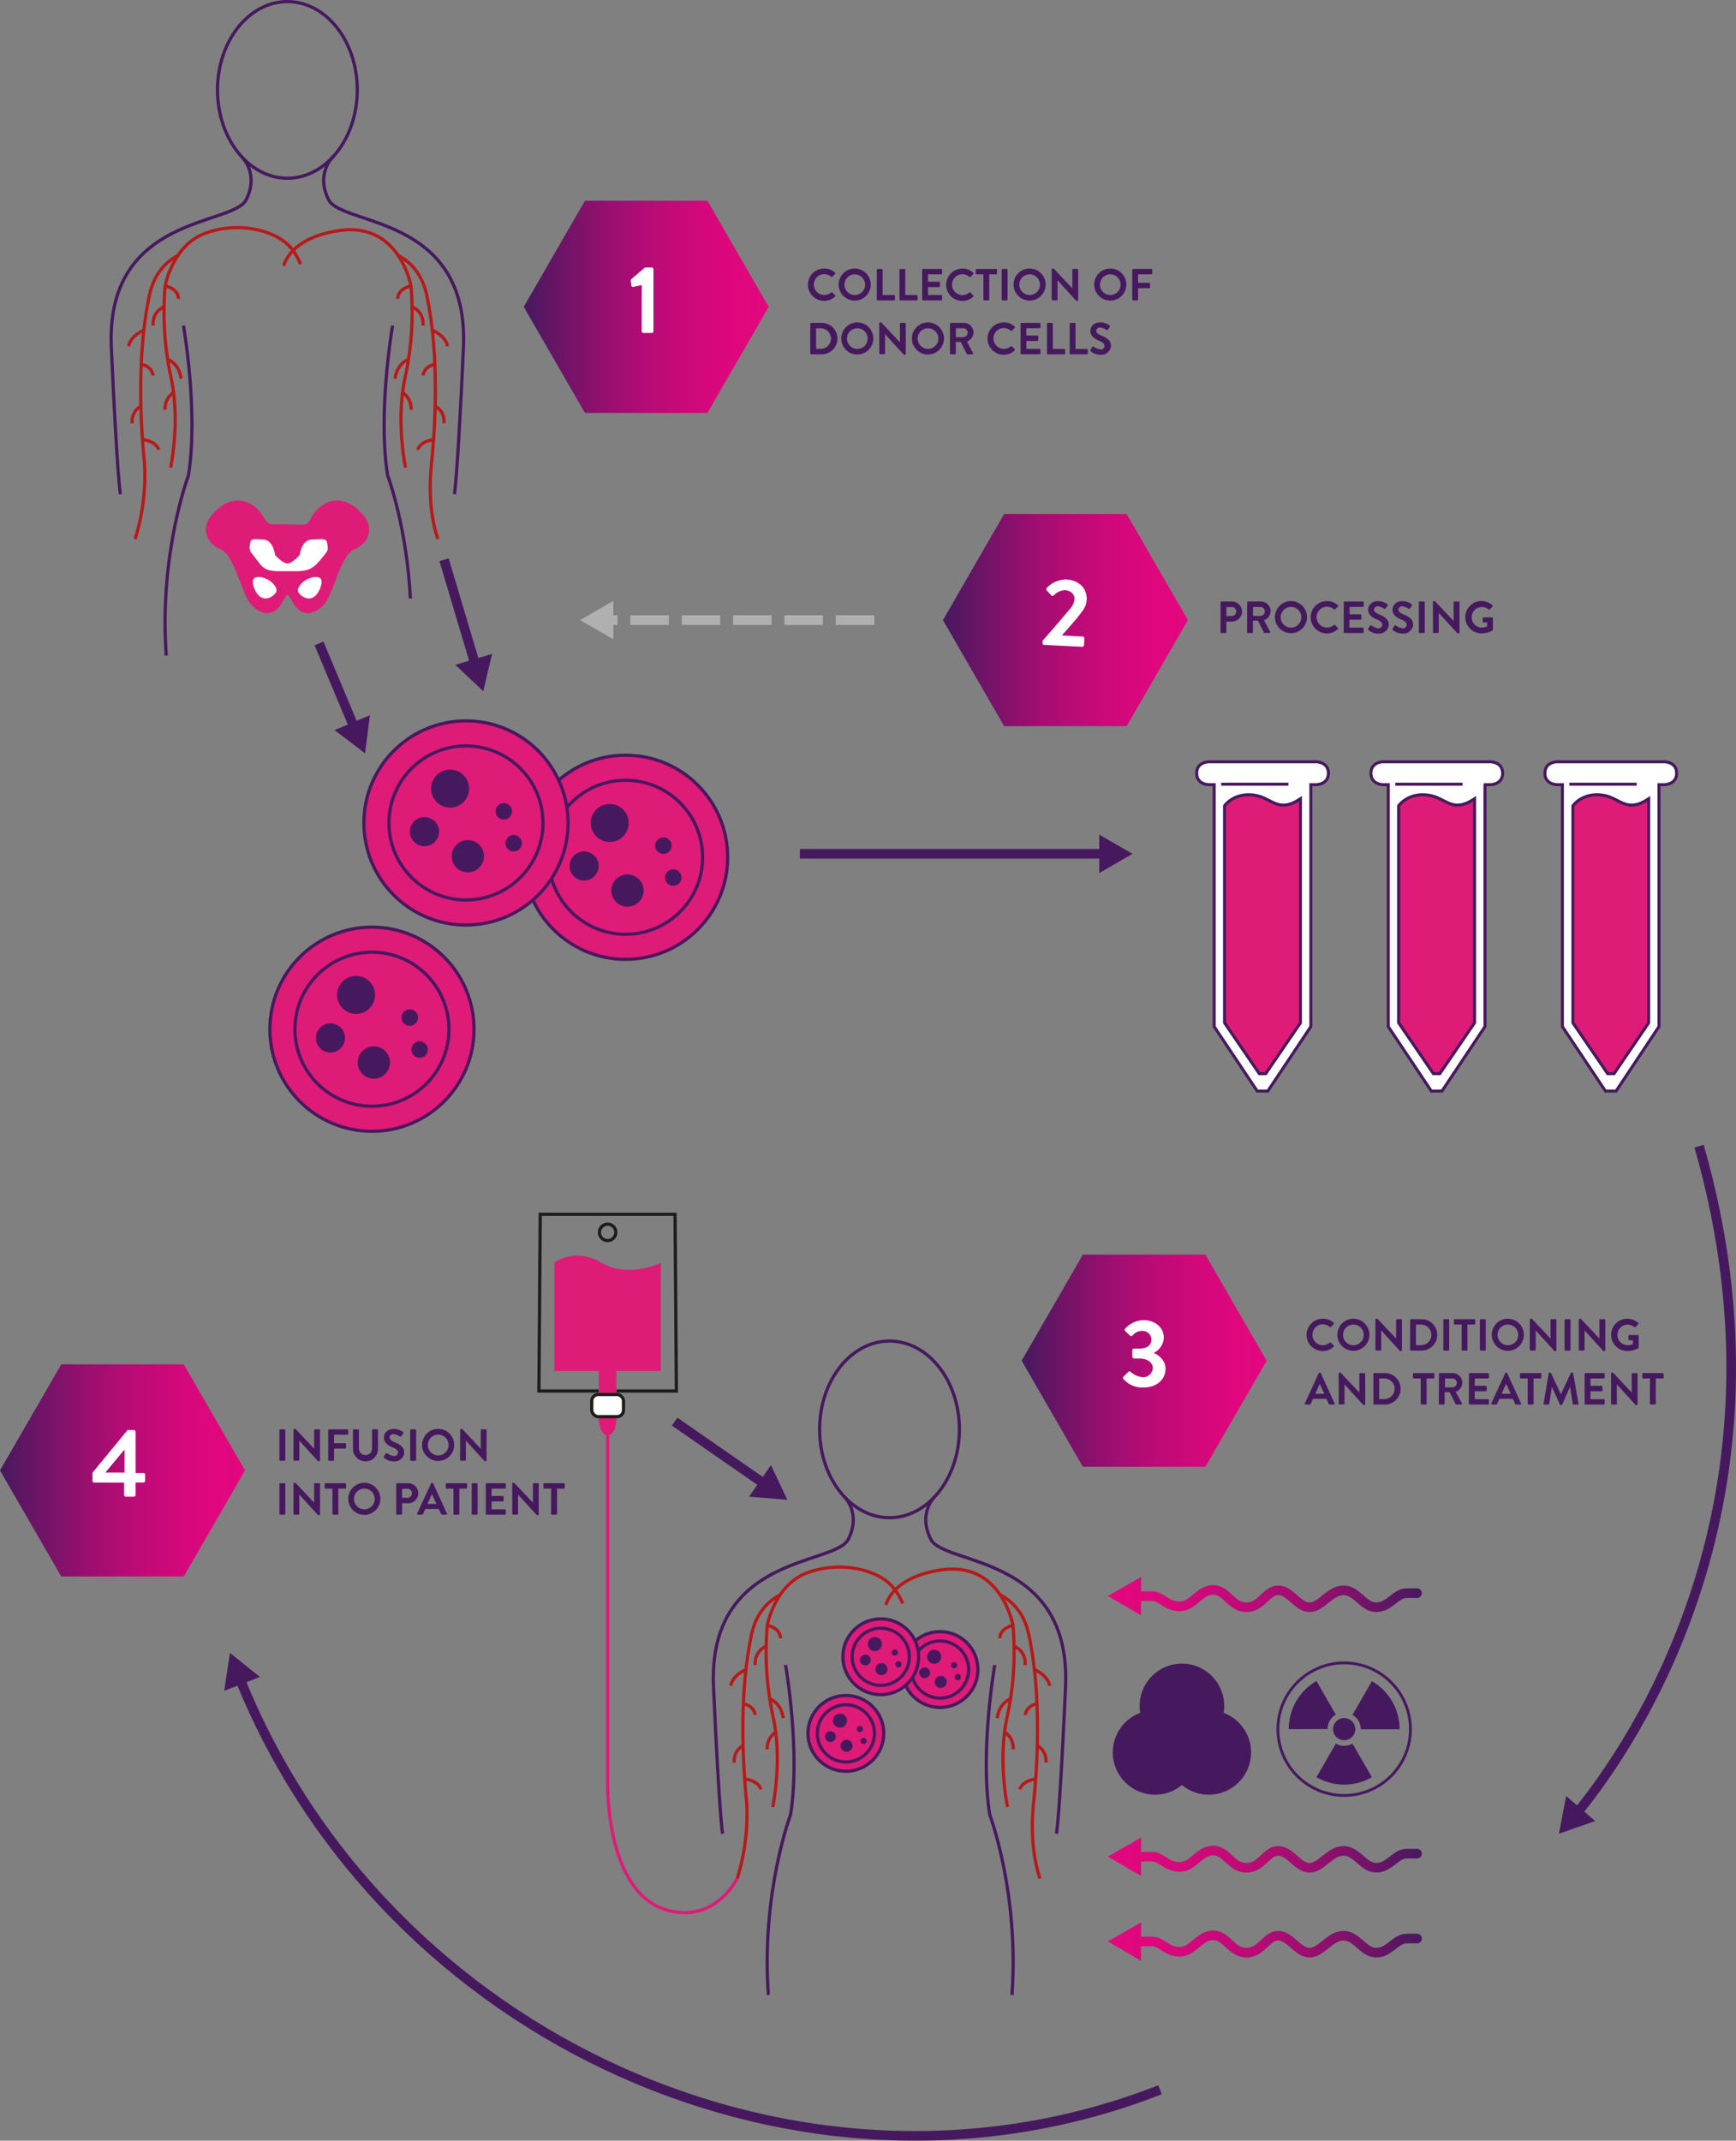 <?xml version="1.0" encoding="UTF-8"?>
<svg xmlns="http://www.w3.org/2000/svg" xmlns:xlink="http://www.w3.org/1999/xlink" viewBox="0 0 541 667.06">
  <rect x="0" y="0" width="541" height="667.06" fill="#808080" stroke="none"/>
  <defs>
    <style>.cls-1,.cls-15,.cls-28{fill:#fff;}.cls-13,.cls-2,.cls-29{fill:#de1b77;}.cls-11,.cls-2,.cls-23,.cls-28,.cls-29,.cls-31,.cls-7{stroke:#46195e;}.cls-11,.cls-12,.cls-14,.cls-15,.cls-16,.cls-17,.cls-19,.cls-2,.cls-21,.cls-23,.cls-28,.cls-29,.cls-3,.cls-31,.cls-4,.cls-5,.cls-6,.cls-7,.cls-9{stroke-miterlimit:10;}.cls-3,.cls-4,.cls-5,.cls-6,.cls-8{fill:#46195e;}.cls-16,.cls-3,.cls-4,.cls-5,.cls-6{stroke:#de1b77;}.cls-4{stroke-width:0.9px;}.cls-5{stroke-width:0.37px;}.cls-6{stroke-width:0.34px;}.cls-11,.cls-12,.cls-14,.cls-16,.cls-17,.cls-19,.cls-21,.cls-23,.cls-31,.cls-7,.cls-9{fill:none;}.cls-17,.cls-19,.cls-21,.cls-7,.cls-9{stroke-width:3px;}.cls-9{stroke:#b0b0b0;stroke-dasharray:12 4;}.cls-10{fill:#b0b0b0;}.cls-12{stroke:#b81919;}.cls-14,.cls-15{stroke:#1d1d1b;}.cls-17,.cls-19,.cls-21{stroke-linecap:round;}.cls-17{stroke:url(#Unbenannter_Verlauf_8);}.cls-18{fill:url(#Unbenannter_Verlauf_8-2);}.cls-19{stroke:url(#Unbenannter_Verlauf_8-3);}.cls-20{fill:url(#Unbenannter_Verlauf_8-4);}.cls-21{stroke:url(#Unbenannter_Verlauf_8-5);}.cls-22{fill:url(#Unbenannter_Verlauf_8-6);}.cls-23{stroke-width:0.88px;}.cls-24{fill:url(#Unbenannter_Verlauf_8-7);}.cls-25{fill:url(#Unbenannter_Verlauf_8-8);}.cls-26{fill:url(#Unbenannter_Verlauf_8-9);}.cls-27{fill:url(#Unbenannter_Verlauf_8-10);}.cls-28,.cls-29{stroke-width:0.94px;}.cls-30{mask:url(#mask);}.cls-31{stroke-width:2.64px;}</style>
    <linearGradient id="Unbenannter_Verlauf_8" x1="443.1" y1="605.8" x2="343.74" y2="605.8" gradientUnits="userSpaceOnUse">
      <stop offset="0" stop-color="#46195e"></stop>
      <stop offset="0.15" stop-color="#6c1466"></stop>
      <stop offset="0.34" stop-color="#970f6e"></stop>
      <stop offset="0.52" stop-color="#b80b75"></stop>
      <stop offset="0.7" stop-color="#d0087a"></stop>
      <stop offset="0.86" stop-color="#df077d"></stop>
      <stop offset="1" stop-color="#e4067e"></stop>
    </linearGradient>
    <linearGradient id="Unbenannter_Verlauf_8-2" x1="443.1" y1="605.02" x2="343.74" y2="605.02" xlink:href="#Unbenannter_Verlauf_8"></linearGradient>
    <linearGradient id="Unbenannter_Verlauf_8-3" x1="443.1" y1="579.34" x2="343.74" y2="579.34" xlink:href="#Unbenannter_Verlauf_8"></linearGradient>
    <linearGradient id="Unbenannter_Verlauf_8-4" x1="443.1" y1="578.56" x2="343.74" y2="578.56" xlink:href="#Unbenannter_Verlauf_8"></linearGradient>
    <linearGradient id="Unbenannter_Verlauf_8-5" x1="443.1" y1="498.15" x2="343.74" y2="498.15" xlink:href="#Unbenannter_Verlauf_8"></linearGradient>
    <linearGradient id="Unbenannter_Verlauf_8-6" x1="443.1" y1="497.37" x2="343.74" y2="497.37" xlink:href="#Unbenannter_Verlauf_8"></linearGradient>
    <linearGradient id="Unbenannter_Verlauf_8-7" x1="163.21" y1="95.61" x2="239.55" y2="95.61" xlink:href="#Unbenannter_Verlauf_8"></linearGradient>
    <linearGradient id="Unbenannter_Verlauf_8-8" x1="293.85" y1="193.23" x2="370.19" y2="193.23" xlink:href="#Unbenannter_Verlauf_8"></linearGradient>
    <linearGradient id="Unbenannter_Verlauf_8-9" x1="318.38" y1="424.01" x2="394.73" y2="424.01" xlink:href="#Unbenannter_Verlauf_8"></linearGradient>
    <linearGradient id="Unbenannter_Verlauf_8-10" x1="0" y1="458.2" x2="76.35" y2="458.2" xlink:href="#Unbenannter_Verlauf_8"></linearGradient>
    <mask id="mask" x="344.61" y="517.52" width="47.44" height="47.44" maskUnits="userSpaceOnUse">
      <g id="a">
        <path class="cls-1" d="M392.05,565H344.61V517.52h47.44Z"></path>
        <path d="M370.09,521v-3.52h-3.52V521M367.89,536v3.52h.88V536"></path>
        <circle cx="368.33" cy="528.07" r="9.22"></circle>
        <path d="M350,549.82l-3,1.76,1.76,3,3-1.75M364,544.26l3-1.76-.44-.76-3,1.76"></path>
        <circle cx="356.92" cy="547.83" r="9.22"></circle>
        <path d="M385,552.87l3,1.75,1.76-3-3.05-1.76m-13.59-6.32-3-1.76-.44.76,3,1.76"></path>
        <circle cx="379.74" cy="547.83" r="9.22"></circle>
        <circle cx="368.33" cy="541.24" r="2.64"></circle>
      </g>
    </mask>
  </defs>
  <g id="Ebene_2" data-name="Ebene 2">
    <g id="Ebene_1-2" data-name="Ebene 1">
      <circle class="cls-2" cx="194.96" cy="267.14" r="31.81"></circle>
      <circle class="cls-2" cx="194.96" cy="267.14" r="24"></circle>
      <circle class="cls-3" cx="190" cy="256.44" r="6.42"></circle>
      <circle class="cls-3" cx="206.75" cy="263.51" r="3.07"></circle>
      <circle class="cls-3" cx="209.82" cy="273.46" r="3.07"></circle>
      <circle class="cls-3" cx="195.54" cy="277.51" r="5.53"></circle>
      <circle class="cls-4" cx="182.02" cy="269.85" r="4.99"></circle>
      <circle class="cls-2" cx="115.91" cy="320.72" r="31.81"></circle>
      <circle class="cls-2" cx="115.91" cy="320.72" r="24"></circle>
      <circle class="cls-3" cx="110.96" cy="310.02" r="6.42"></circle>
      <circle class="cls-3" cx="127.7" cy="317.09" r="3.07"></circle>
      <circle class="cls-3" cx="130.77" cy="327.05" r="3.07"></circle>
      <circle class="cls-3" cx="116.49" cy="331.09" r="5.53"></circle>
      <circle class="cls-4" cx="102.98" cy="323.44" r="4.99"></circle>
      <circle class="cls-2" cx="145.21" cy="256.44" r="31.81"></circle>
      <circle class="cls-2" cx="145.21" cy="256.44" r="24"></circle>
      <circle class="cls-3" cx="140.26" cy="245.74" r="6.42"></circle>
      <circle class="cls-3" cx="157" cy="252.81" r="3.07"></circle>
      <circle class="cls-3" cx="160.07" cy="262.76" r="3.07"></circle>
      <circle class="cls-3" cx="145.79" cy="266.81" r="5.53"></circle>
      <circle class="cls-4" cx="132.28" cy="259.15" r="4.99"></circle>
      <circle class="cls-2" cx="292.95" cy="520.25" r="11.81"></circle>
      <circle class="cls-2" cx="292.95" cy="520.25" r="8.91"></circle>
      <circle class="cls-5" cx="291.11" cy="516.27" r="2.38"></circle>
      <circle class="cls-5" cx="297.33" cy="518.9" r="1.14"></circle>
      <circle class="cls-5" cx="298.47" cy="522.6" r="1.14"></circle>
      <circle class="cls-5" cx="293.17" cy="524.1" r="2.06"></circle>
      <circle class="cls-6" cx="288.15" cy="521.25" r="1.85"></circle>
      <circle class="cls-2" cx="263.6" cy="540.14" r="11.81"></circle>
      <circle class="cls-2" cx="263.6" cy="540.14" r="8.91"></circle>
      <circle class="cls-5" cx="261.76" cy="536.17" r="2.38"></circle>
      <circle class="cls-5" cx="267.98" cy="538.8" r="1.14"></circle>
      <circle class="cls-5" cx="269.12" cy="542.49" r="1.14"></circle>
      <circle class="cls-5" cx="263.82" cy="544" r="2.06"></circle>
      <circle class="cls-6" cx="258.8" cy="541.15" r="1.85"></circle>
      <circle class="cls-2" cx="274.48" cy="516.27" r="11.81"></circle>
      <circle class="cls-2" cx="274.48" cy="516.27" r="8.91"></circle>
      <circle class="cls-5" cx="272.64" cy="512.3" r="2.38"></circle>
      <circle class="cls-5" cx="278.86" cy="514.93" r="1.14"></circle>
      <circle class="cls-5" cx="280" cy="518.62" r="1.14"></circle>
      <circle class="cls-5" cx="274.7" cy="520.13" r="2.06"></circle>
      <circle class="cls-6" cx="269.68" cy="517.28" r="1.85"></circle>
      <line class="cls-7" x1="210.24" y1="443" x2="238.29" y2="462.45"></line>
      <polygon class="cls-8" points="233.44 466.37 245.36 467.36 240.26 456.54 233.44 466.37"></polygon>
      <line class="cls-7" x1="138.38" y1="174.43" x2="148.13" y2="207.14"></line>
      <polygon class="cls-8" points="141.89 207.17 150.59 215.39 153.36 203.76 141.89 207.17"></polygon>
      <line class="cls-7" x1="99.42" y1="200.51" x2="110.44" y2="226.81"></line>
      <polygon class="cls-8" points="104.25 227.51 113.77 234.75 115.28 222.88 104.25 227.51"></polygon>
      <line class="cls-7" x1="249.26" y1="266.06" x2="344.32" y2="266.06"></line>
      <polygon class="cls-8" points="342.57 272.05 352.93 266.06 342.57 260.08 342.57 272.05"></polygon>
      <line class="cls-9" x1="272.45" y1="193.23" x2="189.39" y2="193.23"></line>
      <polygon class="cls-10" points="191.14 187.24 180.78 193.23 191.14 199.21 191.14 187.24"></polygon>
      <path class="cls-7" d="M491.49,564.92c17.81-21.82,69.63-97.52,38-207.77"></path>
      <polygon class="cls-8" points="497.12 567.46 485.82 571.4 488.06 559.65 497.12 567.46"></polygon>
      <path class="cls-7" d="M74.74,523.11C120,635.51,250.44,694.78,361.51,651.19"></path>
      <polygon class="cls-8" points="69.85 526.89 71.67 515.06 81 522.56 69.85 526.89"></polygon>
      <path class="cls-11" d="M263,466.28s5.52,5.07,1.36,13.37-43.89,4.61-42,46.11,2.83,45.64,2.83,45.64"></path>
      <path class="cls-11" d="M291.41,466.28s-5.51,5.07-1.35,13.37,43.88,4.61,42,46.11-2.83,45.64-2.83,45.64"></path>
      <path class="cls-11" d="M244.81,518.84s4.73,26.93,1.55,46.68c0,0-9.2,24.33-6.91,56.14"></path>
      <path class="cls-11" d="M310,518.84s-4.72,26.93-1.55,46.68c0,0,9.2,24.33,6.92,56.14"></path>
      <path class="cls-12" d="M243.27,496.9c-4.32,2.25-7.71,6.12-9.07,12.47-4.14,19.42-2.53,42.21-1.54,51.84a66.67,66.67,0,0,1-2.92,24.16"></path>
      <path class="cls-12" d="M231.85,554.32s4.35.33,5.28,3.25"></path>
      <path class="cls-12" d="M231.8,543.89s-3.16,1.08-3,5.38"></path>
      <path class="cls-12" d="M231.85,531a4.23,4.23,0,0,1,3.53,3.38"></path>
      <path class="cls-12" d="M232.53,520.23s-4.2,1.69-4.81,5.07"></path>
      <path class="cls-12" d="M240.8,563.1s3.21-14.75,0-28.74a94.81,94.81,0,0,1-1.69-27.86s2.14-12.08,11.87-16.18a29.11,29.11,0,0,1,19-.76c6.8,2.21,9.28,5.45,11.35,10.13"></path>
      <path class="cls-12" d="M239.11,506.5s4,.66,4.16,4"></path>
      <path class="cls-12" d="M238.75,513a5.65,5.65,0,0,0-3.37,5.84"></path>
      <path class="cls-12" d="M239.85,529.4s3.54,1,4.23,6"></path>
      <path class="cls-12" d="M242,539.59a5.91,5.91,0,0,0-2.88,5.53"></path>
      <path class="cls-12" d="M311.56,496.9c4.32,2.25,7.71,6.12,9.06,12.47,4.13,19.34,2.55,42,1.56,51.7-.31,3-1.54,13.82,1.9,24.3"></path>
      <path class="cls-12" d="M323.09,554.32s-4.35.33-5.27,3.25"></path>
      <path class="cls-12" d="M323,543.89s3.16,1.08,3,5.38"></path>
      <path class="cls-12" d="M323,531a4.22,4.22,0,0,0-3.52,3.38"></path>
      <path class="cls-12" d="M322.3,520.23s4.2,1.69,4.81,5.07"></path>
      <path class="cls-12" d="M314,563.1s-3.21-14.75,0-28.74a94.61,94.61,0,0,0,1.68-27.86S312.4,487.73,295.18,489c-2.88.21-16,1.83-19.13,11.13"></path>
      <path class="cls-12" d="M315.71,506.5s-4,.66-4.15,4"></path>
      <path class="cls-12" d="M316.07,513a5.65,5.65,0,0,1,3.38,5.84"></path>
      <path class="cls-12" d="M315,529.4s-3.54,1-4.24,6"></path>
      <path class="cls-12" d="M312.86,539.59a5.91,5.91,0,0,1,2.88,5.53"></path>
      <ellipse class="cls-11" cx="277.2" cy="445.41" rx="21.78" ry="27.52"></ellipse>
      <path class="cls-13" d="M88.23,187.16c-3.23,6.68-8.76,3.46-10.88,0s-4.79-14.52-8.48-15.91-6.92-6-2.77-10.88,9.68-6.18,14.29-1.57c1.73,1.73,2.32,4.21,4,4.56l10.4.13c1.82-.25,2-2.69,4-4.69,4.61-4.61,10.15-3.32,14.3,1.57s.92,9.5-2.77,10.88-6.35,12.45-8.48,15.91-7.66,6.68-10.88,0l-1.33-2.06Z"></path>
      <path class="cls-1" d="M89.56,178h2.66c5.15,0,6.16-1.69,9.46-5.83.83-1,.3-2.57.24-3.07-.18-1.49-2-1-4.59-1-3.45,0-3.92,4.82-3.92,4.82s-2.3,2.66-3.85,2.66-3.85-2.66-3.85-2.66-.47-4.82-3.93-4.82c-2.59,0-3.58-.5-3.76,1-.06.5-.58,2,.24,3.07,3.3,4.14,3.49,5.83,8.64,5.83h2.66"></path>
      <path class="cls-1" d="M86,184.61c-.6,1-2.68,2.63-4.63,1.51s-3-4.55-2.44-5.59,2.68-1,4.63.14S86.62,183.56,86,184.61Z"></path>
      <path class="cls-1" d="M93,184.61c.61,1,2.68,2.63,4.63,1.51s3-4.55,2.44-5.59-2.68-1-4.63.14S92.38,183.56,93,184.61Z"></path>
      <path class="cls-11" d="M75.34,48.89S80.86,54,76.7,62.26s-43.88,4.61-42,46.11S37.53,154,37.53,154"></path>
      <path class="cls-11" d="M103.77,48.89S98.26,54,102.42,62.26s43.88,4.61,42,46.11S141.59,154,141.59,154"></path>
      <path class="cls-11" d="M57.17,101.45s4.73,26.93,1.56,46.69c0,0-9.21,24.32-6.92,56.13"></path>
      <path class="cls-11" d="M122.35,101.45s-4.72,26.93-1.55,46.69c0,0,5.94,15.69,7.09,38.36"></path>
      <path class="cls-12" d="M55.63,79.51c-4.32,2.25-7.71,6.13-9.06,12.47C42.42,111.41,44,134.2,45,143.82A66.65,66.65,0,0,1,42.1,168"></path>
      <path class="cls-12" d="M44.21,136.93s4.35.33,5.28,3.25"></path>
      <path class="cls-12" d="M44.16,126.51s-3.16,1.07-3,5.37"></path>
      <path class="cls-12" d="M44.21,113.6A4.21,4.21,0,0,1,47.74,117"></path>
      <path class="cls-12" d="M44.89,102.84s-4.2,1.69-4.81,5.07"></path>
      <path class="cls-12" d="M53.16,145.72s3.21-14.76,0-28.74a94.88,94.88,0,0,1-1.69-27.87S53.61,77,63.34,72.93a29.05,29.05,0,0,1,19-.75c6.8,2.2,9.28,5.44,11.35,10.13"></path>
      <path class="cls-12" d="M51.47,89.11s4,.66,4.16,4"></path>
      <path class="cls-12" d="M51.11,95.61a5.65,5.65,0,0,0-3.37,5.84"></path>
      <path class="cls-12" d="M52.21,112s3.54,1,4.23,6"></path>
      <path class="cls-12" d="M54.32,122.2a5.92,5.92,0,0,0-2.88,5.54"></path>
      <path class="cls-12" d="M123.92,79.51c4.32,2.25,7.71,6.13,9.06,12.47,4.13,19.34,2.55,42,1.56,51.71-.31,3-1.54,13.82,1.9,24.29"></path>
      <path class="cls-12" d="M135.45,136.93s-4.35.33-5.27,3.25"></path>
      <path class="cls-12" d="M135.39,126.51s3.16,1.07,3,5.37"></path>
      <path class="cls-12" d="M135.33,113.6a4.2,4.2,0,0,0-3.52,3.38"></path>
      <path class="cls-12" d="M134.66,102.84s4.2,1.69,4.81,5.07"></path>
      <path class="cls-12" d="M126.39,145.72s-3.21-14.76,0-28.74a94.88,94.88,0,0,0,1.69-27.87s-3.32-18.76-20.54-17.46c-2.87.22-16,1.83-19.13,11.13"></path>
      <path class="cls-12" d="M128.08,89.11s-4,.66-4.16,4"></path>
      <path class="cls-12" d="M128.44,95.61a5.65,5.65,0,0,1,3.37,5.84"></path>
      <path class="cls-12" d="M127.34,112s-3.54,1-4.24,6"></path>
      <path class="cls-12" d="M125.22,122.2a5.92,5.92,0,0,1,2.88,5.54"></path>
      <ellipse class="cls-11" cx="89.56" cy="28.02" rx="21.78" ry="27.52"></ellipse>
      <polyline class="cls-14" points="186.58 433.45 167.94 433.45 168.36 378.39 210.37 378.39 210.79 433.45 192.13 433.45"></polyline>
      <path class="cls-13" d="M186.63,427.35v15.14s.24,4.76,2.73,4.76,2.74-4.76,2.74-4.76V427.22h13.84V393.49s-10,5-18.5,0-14.66,0-14.66,0v33.73h13.85Z"></path>
      <circle class="cls-14" cx="189.36" cy="384.02" r="2.56"></circle>
      <rect class="cls-15" x="184.42" y="434.55" width="9.88" height="6.89" rx="2"></rect>
      <path class="cls-16" d="M189.36,447.25V555.77S188.48,596,213.54,596c11,0,16.24-10.71,16.24-10.71"></path>
      <path class="cls-17" d="M353.84,605l5.29,0c2.76,0,4.41,3.2,8.54,3.2s6.07-5.13,10.37-5.13,5.6,5.4,10.39,5.4,6.14-5.27,9.91-5.27,6.07,5.27,9.77,5.27,6.31-5.27,10.58-5.27,6.08,5.27,10.21,5.27,6.05-4.4,9.43-4.4h3.27"></path>
      <polygon class="cls-18" points="355.58 611 345.24 604.98 355.62 599.03 355.58 611"></polygon>
      <path class="cls-19" d="M353.84,578.56h5.29c2.76,0,4.41,3.21,8.54,3.21s6.07-5.13,10.37-5.13,5.6,5.39,10.39,5.39,6.14-5.27,9.91-5.27,6.07,5.27,9.77,5.27,6.31-5.27,10.58-5.27S424.77,582,428.9,582s6.05-4.39,9.43-4.39h3.27"></path>
      <polygon class="cls-20" points="355.58 584.55 345.24 578.53 355.62 572.58 355.58 584.55"></polygon>
      <path class="cls-21" d="M353.84,497.37h5.29c2.76,0,4.41,3.2,8.54,3.2s6.07-5.13,10.37-5.13,5.6,5.4,10.39,5.4,6.14-5.27,9.91-5.27,6.07,5.27,9.77,5.27,6.31-5.27,10.58-5.27,6.08,5.27,10.21,5.27,6.05-4.39,9.43-4.39h3.27"></path>
      <polygon class="cls-22" points="355.58 503.35 345.24 497.33 355.62 491.38 355.58 503.35"></polygon>
      <circle class="cls-23" cx="418.89" cy="538.83" r="20.65"></circle>
      <circle class="cls-8" cx="418.89" cy="538.83" r="3.46"></circle>
      <path id="bld" class="cls-8" d="M401.61,538.83a17.28,17.28,0,0,1,8.64-15l6.05,10.47a5.2,5.2,0,0,0-2.59,4.49Z"></path>
      <path id="bld-2" data-name="bld" class="cls-8" d="M427.53,553.79a17.26,17.26,0,0,1-17.28,0l6.05-10.47a5.21,5.21,0,0,0,5.18,0Z"></path>
      <path id="bld-3" data-name="bld" class="cls-8" d="M427.53,523.87a17.26,17.26,0,0,1,8.64,15h-12.1a5.18,5.18,0,0,0-2.59-4.49Z"></path>
      <polygon class="cls-24" points="220.47 62.55 182.29 62.55 163.21 95.61 182.29 128.67 220.47 128.67 239.55 95.61 220.47 62.55"></polygon>
      <path class="cls-1" d="M200,88.82l-2.64.57a.5.5,0,0,1-.6-.39l-.18-1.47a.62.62,0,0,1,.15-.54L201,83.36h2.1a.56.56,0,0,1,.54.57v19.26a.56.56,0,0,1-.54.57h-2.58a.57.57,0,0,1-.57-.57Z"></path>
      <polygon class="cls-25" points="351.11 160.17 312.93 160.17 293.85 193.23 312.93 226.28 351.11 226.28 370.19 193.23 351.11 160.17"></polygon>
      <path class="cls-1" d="M324.91,199.64c2.1-2.3,6.12-7,8.26-9.59a5.73,5.73,0,0,0,1.69-3.25c.07-1.35-.88-2.78-3-2.89a4.94,4.94,0,0,0-3.44,1.6.55.55,0,0,1-.81,0L326.21,184a.58.58,0,0,1,0-.78,8.32,8.32,0,0,1,6.05-2.64c4.29.21,6.55,3.06,6.39,6.3-.1,1.94-1,3.13-2.25,4.75s-3.8,4.47-5.49,6.39l6.47.33a.57.57,0,0,1,.54.59l-.1,2.07a.58.58,0,0,1-.6.54l-11.8-.59a.56.56,0,0,1-.54-.6Z"></path>
      <polygon class="cls-26" points="375.64 390.95 337.46 390.95 318.38 424.01 337.46 457.07 375.64 457.07 394.73 424.01 375.64 390.95"></polygon>
      <path class="cls-1" d="M350.08,429l1.53-1.47a.51.51,0,0,1,.78,0,6.31,6.31,0,0,0,3.69,1.62,3,3,0,0,0,3.18-2.82c0-1.56-1.44-3-4.14-3h-1.68a.56.56,0,0,1-.57-.6v-1.89a.53.53,0,0,1,.57-.6h1.68c2.46,0,3.72-1.23,3.72-2.76a2.8,2.8,0,0,0-2.91-2.76,3.88,3.88,0,0,0-3,1.44.54.54,0,0,1-.81,0l-1.47-1.38a.54.54,0,0,1,0-.78,8.2,8.2,0,0,1,5.64-2.64c3.48,0,6.39,2.13,6.39,5.49a5.46,5.46,0,0,1-3.09,4.68v.09c1.41.6,3.63,2.22,3.63,4.89,0,3.39-2.76,5.85-6.9,5.85a7.74,7.74,0,0,1-6.24-2.67A.59.59,0,0,1,350.08,429Z"></path>
      <polygon class="cls-27" points="57.26 425.14 19.09 425.14 0 458.2 19.09 491.26 57.26 491.26 76.35 458.2 57.26 425.14"></polygon>
      <path class="cls-1" d="M28.82,461.42v-2.49l10.8-13.14a.63.63,0,0,1,.45-.18h1.62a.57.57,0,0,1,.57.57V459h2.4a.55.55,0,0,1,.57.54v1.86a.57.57,0,0,1-.57.57h-2.4l0,3.84a.59.59,0,0,1-.57.57H39.23a.59.59,0,0,1-.57-.57V462H29.39A.57.57,0,0,1,28.82,461.42Zm10-2.55v-7.2l-6,7.2Z"></path>
      <path class="cls-28" d="M408.51,244.9v75L395.09,340H391.8l-13.42-20.09v-75.4H376.7s-3.78,0-3.78-3.56,3.78-3.57,3.78-3.57h33.48s3.8,0,3.8,3.57-3.8,3.56-3.8,3.56h-1.67Z"></path>
      <line class="cls-28" x1="380.56" y1="244.37" x2="401.52" y2="244.37"></line>
      <path class="cls-29" d="M405.27,248.91v69.82l-10.83,15.84h-2l-10.83-15.84V251.1s2.85-4.18,9.13-3.34C396.5,248.52,398.15,253.63,405.27,248.91Z"></path>
      <path class="cls-28" d="M462.77,244.9v75L449.36,340h-3.3l-13.42-20.09v-75.4H431s-3.78,0-3.78-3.56,3.78-3.57,3.78-3.57h33.48s3.8,0,3.8,3.57-3.8,3.56-3.8,3.56h-1.67Z"></path>
      <line class="cls-28" x1="434.82" y1="244.37" x2="455.78" y2="244.37"></line>
      <path class="cls-29" d="M459.53,248.91v69.82L448.7,334.57h-2l-10.83-15.84V251.1s2.85-4.18,9.13-3.34C450.76,248.52,452.41,253.63,459.53,248.91Z"></path>
      <path class="cls-28" d="M517,244.9v75L503.62,340h-3.3L486.9,319.91v-75.4h-1.68s-3.78,0-3.78-3.56,3.78-3.57,3.78-3.57H518.7s3.8,0,3.8,3.57-3.8,3.56-3.8,3.56H517Z"></path>
      <line class="cls-28" x1="489.08" y1="244.37" x2="510.04" y2="244.37"></line>
      <path class="cls-29" d="M513.79,248.91v69.82L503,334.57h-2l-10.83-15.84V251.1s2.85-4.18,9.13-3.34C505,248.52,506.67,253.63,513.79,248.91Z"></path>
      <g class="cls-30">
        <circle class="cls-8" cx="368.33" cy="531.58" r="13.18"></circle>
        <circle class="cls-8" cx="359.96" cy="546.07" r="13.18"></circle>
        <circle class="cls-8" cx="376.7" cy="546.07" r="13.18"></circle>
      </g>
      <circle class="cls-31" cx="368.33" cy="541.26" r="11.09"></circle>
      <path class="cls-8" d="M256.84,83.67a4.75,4.75,0,0,1,3.39,1.3.26.26,0,0,1,0,.39l-.86.89a.23.23,0,0,1-.35,0,3.3,3.3,0,0,0-2.15-.83,3.25,3.25,0,0,0,0,6.5,3.34,3.34,0,0,0,2.14-.8.26.26,0,0,1,.35,0l.87.9a.27.27,0,0,1,0,.38,4.82,4.82,0,0,1-3.41,1.35,5,5,0,1,1,0-10.08Z"></path>
      <path class="cls-8" d="M266.36,83.67a5,5,0,1,1-5,5.06A5,5,0,0,1,266.36,83.67Zm0,8.26a3.22,3.22,0,1,0-3.2-3.2A3.23,3.23,0,0,0,266.36,91.93Z"></path>
      <path class="cls-8" d="M273.23,84.08a.27.27,0,0,1,.27-.27h1.29a.28.28,0,0,1,.27.27v7.85h3.57a.27.27,0,0,1,.26.27v1.15a.26.26,0,0,1-.26.26H273.5a.27.27,0,0,1-.27-.26Z"></path>
      <path class="cls-8" d="M280.3,84.08a.27.27,0,0,1,.27-.27h1.29a.28.28,0,0,1,.27.27v7.85h3.57a.27.27,0,0,1,.26.27v1.15a.26.26,0,0,1-.26.26h-5.13a.27.27,0,0,1-.27-.26Z"></path>
      <path class="cls-8" d="M287.38,84.08a.26.26,0,0,1,.26-.27h5.7a.26.26,0,0,1,.27.27v1.14a.27.27,0,0,1-.27.27H289.2v2.3h3.46a.26.26,0,0,1,.26.26v1.17a.26.26,0,0,1-.26.26H289.2v2.45h4.14a.27.27,0,0,1,.27.27v1.15a.26.26,0,0,1-.27.26h-5.7a.26.26,0,0,1-.26-.26Z"></path>
      <path class="cls-8" d="M299.91,83.67A4.78,4.78,0,0,1,303.3,85a.26.26,0,0,1,0,.39l-.85.89a.23.23,0,0,1-.35,0,3.33,3.33,0,0,0-2.16-.83,3.25,3.25,0,0,0,0,6.5,3.37,3.37,0,0,0,2.15-.8.26.26,0,0,1,.35,0l.87.9a.27.27,0,0,1,0,.38,4.82,4.82,0,0,1-3.4,1.35,5,5,0,1,1,0-10.08Z"></path>
      <path class="cls-8" d="M306.46,85.49h-2.15a.27.27,0,0,1-.26-.27V84.08a.26.26,0,0,1,.26-.27h6.13a.26.26,0,0,1,.26.27v1.14a.27.27,0,0,1-.26.27h-2.15v7.86a.26.26,0,0,1-.26.26h-1.31a.26.26,0,0,1-.26-.26Z"></path>
      <path class="cls-8" d="M312.15,84.08a.28.28,0,0,1,.27-.27h1.3a.28.28,0,0,1,.27.27v9.27a.27.27,0,0,1-.27.26h-1.3a.27.27,0,0,1-.27-.26Z"></path>
      <path class="cls-8" d="M320.86,83.67a5,5,0,1,1-5,5.06A5,5,0,0,1,320.86,83.67Zm0,8.26a3.22,3.22,0,1,0-3.2-3.2A3.23,3.23,0,0,0,320.86,91.93Z"></path>
      <path class="cls-8" d="M327.74,83.92a.26.26,0,0,1,.26-.25h.35l5.83,6.19h0V84.08a.27.27,0,0,1,.27-.27h1.29a.27.27,0,0,1,.26.27V93.5a.26.26,0,0,1-.26.25h-.34l-5.85-6.43h0v6a.26.26,0,0,1-.26.26H328a.26.26,0,0,1-.26-.26Z"></path>
      <path class="cls-8" d="M346,83.67a5,5,0,1,1-5,5.06A5,5,0,0,1,346,83.67Zm0,8.26a3.22,3.22,0,1,0-3.21-3.2A3.22,3.22,0,0,0,346,91.93Z"></path>
      <path class="cls-8" d="M352.85,84.08a.26.26,0,0,1,.27-.27h5.7a.27.27,0,0,1,.27.27v1.14a.28.28,0,0,1-.27.27h-4.15v2.63h3.46a.28.28,0,0,1,.27.27v1.15a.27.27,0,0,1-.27.26h-3.46v3.55a.26.26,0,0,1-.26.26h-1.29a.26.26,0,0,1-.27-.26Z"></path>
      <path class="cls-8" d="M252.5,100.88a.26.26,0,0,1,.25-.27h3.32a4.9,4.9,0,1,1,0,9.8h-3.32a.26.26,0,0,1-.25-.26Zm3.41,7.83a3.21,3.21,0,0,0,0-6.41h-1.6v6.41Z"></path>
      <path class="cls-8" d="M267.16,100.47a5,5,0,1,1-5,5.06A5,5,0,0,1,267.16,100.47Zm0,8.26a3.22,3.22,0,1,0-3.21-3.2A3.22,3.22,0,0,0,267.16,108.73Z"></path>
      <path class="cls-8" d="M274,100.72a.27.27,0,0,1,.27-.25h.35l5.83,6.19h0v-5.78a.26.26,0,0,1,.27-.27h1.29a.27.27,0,0,1,.26.27v9.42a.26.26,0,0,1-.26.25h-.34l-5.86-6.43h0v6a.26.26,0,0,1-.27.26H274.3a.27.27,0,0,1-.27-.26Z"></path>
      <path class="cls-8" d="M289.18,100.47a5,5,0,1,1-5,5.06A5,5,0,0,1,289.18,100.47Zm0,8.26a3.22,3.22,0,1,0-3.2-3.2A3.23,3.23,0,0,0,289.18,108.73Z"></path>
      <path class="cls-8" d="M296.05,100.88a.27.27,0,0,1,.27-.27h4a3,3,0,0,1,3.05,3,3.09,3.09,0,0,1-2.07,2.83l1.92,3.56a.26.26,0,0,1-.24.4h-1.47a.26.26,0,0,1-.23-.12l-1.86-3.71h-1.55v3.57a.27.27,0,0,1-.27.26h-1.29a.27.27,0,0,1-.27-.26Zm4.12,4.2a1.43,1.43,0,0,0,1.39-1.43,1.39,1.39,0,0,0-1.39-1.36h-2.28v2.79Z"></path>
      <path class="cls-8" d="M312.81,100.47a4.75,4.75,0,0,1,3.39,1.3.26.26,0,0,1,0,.39l-.86.89a.23.23,0,0,1-.35,0,3.3,3.3,0,0,0-2.15-.83,3.25,3.25,0,0,0,0,6.5,3.34,3.34,0,0,0,2.14-.8.26.26,0,0,1,.35,0l.87.9a.27.27,0,0,1,0,.38,4.82,4.82,0,0,1-3.41,1.35,5,5,0,1,1,0-10.08Z"></path>
      <path class="cls-8" d="M318.05,100.88a.26.26,0,0,1,.26-.27H324a.26.26,0,0,1,.26.27V102a.27.27,0,0,1-.26.27h-4.15v2.3h3.46a.26.26,0,0,1,.26.26V106a.26.26,0,0,1-.26.26h-3.46v2.45H324a.27.27,0,0,1,.26.27v1.15a.26.26,0,0,1-.26.26h-5.71a.26.26,0,0,1-.26-.26Z"></path>
      <path class="cls-8" d="M326.28,100.88a.26.26,0,0,1,.27-.27h1.29a.27.27,0,0,1,.26.27v7.85h3.57a.27.27,0,0,1,.27.27v1.15a.26.26,0,0,1-.27.26h-5.12a.26.26,0,0,1-.27-.26Z"></path>
      <path class="cls-8" d="M333.35,100.88a.26.26,0,0,1,.27-.27h1.28a.27.27,0,0,1,.27.27v7.85h3.57a.27.27,0,0,1,.27.27v1.15a.26.26,0,0,1-.27.26h-5.12a.26.26,0,0,1-.27-.26Z"></path>
      <path class="cls-8" d="M339.85,109l.5-.87a.34.34,0,0,1,.48-.1,4.52,4.52,0,0,0,2.11.87,1.17,1.17,0,0,0,1.28-1.08c0-.71-.61-1.2-1.78-1.68s-2.64-1.37-2.64-3c0-1.25.93-2.69,3.16-2.69a5,5,0,0,1,2.8.94.34.34,0,0,1,.08.46l-.53.8a.37.37,0,0,1-.49.17,4.62,4.62,0,0,0-1.95-.77,1.11,1.11,0,0,0-1.23,1c0,.65.52,1.1,1.65,1.56,1.36.55,2.93,1.36,2.93,3.17a3,3,0,0,1-3.22,2.77,4.47,4.47,0,0,1-3.08-1.09C339.79,109.34,339.72,109.27,339.85,109Z"></path>
      <path class="cls-8" d="M380.37,187.71a.26.26,0,0,1,.27-.26h3.29a3.12,3.12,0,1,1,0,6.24h-1.75V197a.27.27,0,0,1-.27.26h-1.28a.26.26,0,0,1-.27-.26Zm3.45,4.27a1.44,1.44,0,0,0,1.44-1.45,1.4,1.4,0,0,0-1.44-1.36h-1.63V192Z"></path>
      <path class="cls-8" d="M388.66,187.71a.26.26,0,0,1,.26-.26h4a3,3,0,0,1,3.05,3,3.09,3.09,0,0,1-2.07,2.83l1.92,3.56a.26.26,0,0,1-.24.4h-1.47a.23.23,0,0,1-.22-.12L392,193.41h-1.55V197a.27.27,0,0,1-.27.26h-1.29a.26.26,0,0,1-.26-.26Zm4.12,4.21a1.43,1.43,0,0,0,1.38-1.43,1.39,1.39,0,0,0-1.38-1.36h-2.29v2.79Z"></path>
      <path class="cls-8" d="M402.31,187.31a5,5,0,1,1-5,5.05A5,5,0,0,1,402.31,187.31Zm0,8.26a3.22,3.22,0,1,0-3.21-3.21A3.23,3.23,0,0,0,402.31,195.57Z"></path>
      <path class="cls-8" d="M413.52,187.31a4.75,4.75,0,0,1,3.39,1.3.26.26,0,0,1,0,.39l-.86.88a.21.21,0,0,1-.35,0,3.35,3.35,0,0,0-2.15-.82,3.25,3.25,0,0,0,0,6.5,3.39,3.39,0,0,0,2.14-.8.25.25,0,0,1,.35,0l.87.9a.26.26,0,0,1,0,.37,4.81,4.81,0,0,1-3.41,1.36,5,5,0,1,1,0-10.08Z"></path>
      <path class="cls-8" d="M418.76,187.71a.26.26,0,0,1,.26-.26h5.7a.26.26,0,0,1,.27.26v1.15a.27.27,0,0,1-.27.27h-4.14v2.3H424a.26.26,0,0,1,.26.26v1.16a.26.26,0,0,1-.26.27h-3.46v2.45h4.14a.27.27,0,0,1,.27.27V197a.26.26,0,0,1-.27.26H419a.26.26,0,0,1-.26-.26Z"></path>
      <path class="cls-8" d="M426.41,195.88l.51-.87a.31.31,0,0,1,.47-.1,4.69,4.69,0,0,0,2.12.87,1.16,1.16,0,0,0,1.27-1.08c0-.71-.6-1.2-1.77-1.68s-2.64-1.37-2.64-3c0-1.25.93-2.69,3.15-2.69a5,5,0,0,1,2.81.94.34.34,0,0,1,.08.46l-.53.8c-.11.16-.33.28-.49.16a4.68,4.68,0,0,0-1.95-.77,1.12,1.12,0,0,0-1.23,1c0,.66.52,1.11,1.65,1.57,1.36.55,2.93,1.36,2.93,3.17a3,3,0,0,1-3.22,2.77,4.51,4.51,0,0,1-3.09-1.09C426.36,196.17,426.29,196.1,426.41,195.88Z"></path>
      <path class="cls-8" d="M434,195.88l.51-.87a.31.31,0,0,1,.47-.1,4.69,4.69,0,0,0,2.12.87,1.16,1.16,0,0,0,1.27-1.08c0-.71-.6-1.2-1.78-1.68s-2.63-1.37-2.63-3c0-1.25.92-2.69,3.15-2.69a4.92,4.92,0,0,1,2.8.94.34.34,0,0,1,.09.46l-.54.8c-.11.16-.32.28-.49.16a4.56,4.56,0,0,0-1.94-.77,1.12,1.12,0,0,0-1.23,1c0,.66.51,1.11,1.65,1.57,1.36.55,2.93,1.36,2.93,3.17a3,3,0,0,1-3.23,2.77,4.5,4.5,0,0,1-3.08-1.09C434,196.17,433.88,196.1,434,195.88Z"></path>
      <path class="cls-8" d="M442.16,187.71a.27.27,0,0,1,.27-.26h1.3a.27.27,0,0,1,.27.26V197a.27.27,0,0,1-.27.26h-1.3a.27.27,0,0,1-.27-.26Z"></path>
      <path class="cls-8" d="M446.55,187.56a.26.26,0,0,1,.26-.25h.35L453,193.5h0v-5.79a.27.27,0,0,1,.27-.26h1.29a.26.26,0,0,1,.26.26v9.43a.26.26,0,0,1-.26.25h-.34L448.37,191h0v6a.26.26,0,0,1-.26.26h-1.28a.26.26,0,0,1-.26-.26Z"></path>
      <path class="cls-8" d="M461.7,187.31a5.28,5.28,0,0,1,3.41,1.3.26.26,0,0,1,0,.39l-.87.91a.24.24,0,0,1-.36,0,3.2,3.2,0,1,0-2.1,5.65,4.4,4.4,0,0,0,1.66-.35V194h-1.12a.26.26,0,0,1-.26-.26v-1.1a.25.25,0,0,1,.26-.27H465a.27.27,0,0,1,.25.27v3.58a.26.26,0,0,1-.11.23,7.06,7.06,0,0,1-3.47.91,5,5,0,0,1,0-10.07Z"></path>
      <path class="cls-8" d="M412.24,410.93a4.7,4.7,0,0,1,3.39,1.3.26.26,0,0,1,0,.39l-.86.88a.22.22,0,0,1-.35,0,3.3,3.3,0,0,0-2.16-.82,3.25,3.25,0,0,0,0,6.5,3.39,3.39,0,0,0,2.14-.8.25.25,0,0,1,.35,0l.87.89a.28.28,0,0,1,0,.38,4.81,4.81,0,0,1-3.41,1.36,5,5,0,1,1,0-10.08Z"></path>
      <path class="cls-8" d="M421.76,410.93a5,5,0,1,1-5,5.05A5,5,0,0,1,421.76,410.93Zm0,8.26a3.22,3.22,0,1,0-3.21-3.21A3.22,3.22,0,0,0,421.76,419.19Z"></path>
      <path class="cls-8" d="M428.63,411.18a.27.27,0,0,1,.27-.25h.35l5.83,6.19h0v-5.79a.26.26,0,0,1,.27-.26h1.29a.26.26,0,0,1,.26.26v9.43a.26.26,0,0,1-.26.25h-.34l-5.86-6.43h0v6a.27.27,0,0,1-.27.27H428.9a.28.28,0,0,1-.27-.27Z"></path>
      <path class="cls-8" d="M439.46,411.33a.26.26,0,0,1,.25-.26H443a4.9,4.9,0,1,1,0,9.8h-3.32a.27.27,0,0,1-.25-.27Zm3.4,7.83a3.2,3.2,0,0,0,0-6.4h-1.6v6.4Z"></path>
      <path class="cls-8" d="M449.79,411.33a.26.26,0,0,1,.26-.26h1.31a.26.26,0,0,1,.26.26v9.27a.27.27,0,0,1-.26.27h-1.31a.27.27,0,0,1-.26-.27Z"></path>
      <path class="cls-8" d="M455.49,412.75h-2.15a.27.27,0,0,1-.26-.27v-1.15a.26.26,0,0,1,.26-.26h6.12a.26.26,0,0,1,.27.26v1.15a.27.27,0,0,1-.27.27h-2.14v7.85a.28.28,0,0,1-.27.27h-1.3a.27.27,0,0,1-.26-.27Z"></path>
      <path class="cls-8" d="M461.18,411.33a.27.27,0,0,1,.27-.26h1.3a.27.27,0,0,1,.27.26v9.27a.28.28,0,0,1-.27.27h-1.3a.28.28,0,0,1-.27-.27Z"></path>
      <path class="cls-8" d="M469.89,410.93a5,5,0,1,1-5,5.05A5,5,0,0,1,469.89,410.93Zm0,8.26a3.22,3.22,0,1,0-3.2-3.21A3.23,3.23,0,0,0,469.89,419.19Z"></path>
      <path class="cls-8" d="M476.76,411.18a.27.27,0,0,1,.27-.25h.35l5.83,6.19h0v-5.79a.27.27,0,0,1,.27-.26h1.29a.26.26,0,0,1,.26.26v9.43a.26.26,0,0,1-.26.25h-.34l-5.85-6.43h0v6a.27.27,0,0,1-.26.27H477a.28.28,0,0,1-.27-.27Z"></path>
      <path class="cls-8" d="M487.59,411.33a.26.26,0,0,1,.26-.26h1.31a.26.26,0,0,1,.26.26v9.27a.27.27,0,0,1-.26.27h-1.31a.27.27,0,0,1-.26-.27Z"></path>
      <path class="cls-8" d="M492,411.18a.26.26,0,0,1,.26-.25h.35l5.83,6.19h0v-5.79a.26.26,0,0,1,.26-.26H500a.27.27,0,0,1,.27.26v9.43a.27.27,0,0,1-.27.25h-.34l-5.85-6.43h0v6a.28.28,0,0,1-.27.27h-1.28a.27.27,0,0,1-.26-.27Z"></path>
      <path class="cls-8" d="M507.12,410.93a5.33,5.33,0,0,1,3.42,1.3.27.27,0,0,1,0,.39l-.87.91a.24.24,0,0,1-.36,0,3.2,3.2,0,1,0-2.1,5.65,4.4,4.4,0,0,0,1.66-.35v-1.19h-1.12a.26.26,0,0,1-.26-.26v-1.1a.25.25,0,0,1,.26-.27h2.69a.27.27,0,0,1,.25.27v3.58a.28.28,0,0,1-.11.23,7.06,7.06,0,0,1-3.47.91,5,5,0,0,1,0-10.07Z"></path>
      <path class="cls-8" d="M406.63,437.31l4.35-9.43a.26.26,0,0,1,.24-.16h.14a.25.25,0,0,1,.24.16l4.31,9.43a.24.24,0,0,1-.24.36h-1.21a.4.4,0,0,1-.41-.28l-.69-1.51h-4.19l-.68,1.51a.43.43,0,0,1-.41.28h-1.22A.24.24,0,0,1,406.63,437.31Zm6.05-3-1.4-3.08h0l-1.37,3.08Z"></path>
      <path class="cls-8" d="M417.18,428a.27.27,0,0,1,.27-.26h.35l5.83,6.2h0v-5.79a.26.26,0,0,1,.27-.26h1.28a.27.27,0,0,1,.27.26v9.43a.27.27,0,0,1-.27.25h-.33L419,431.38h0v6a.26.26,0,0,1-.27.27h-1.27a.28.28,0,0,1-.27-.27Z"></path>
      <path class="cls-8" d="M428,428.13a.26.26,0,0,1,.25-.26h3.33a4.9,4.9,0,1,1,0,9.8h-3.33a.27.27,0,0,1-.25-.27Zm3.41,7.83a3.2,3.2,0,0,0,0-6.4h-1.6V436Z"></path>
      <path class="cls-8" d="M442.75,429.55H440.6a.27.27,0,0,1-.26-.27v-1.15a.26.26,0,0,1,.26-.26h6.12a.26.26,0,0,1,.27.26v1.15a.27.27,0,0,1-.27.27h-2.14v7.85a.27.27,0,0,1-.27.27H443a.27.27,0,0,1-.26-.27Z"></path>
      <path class="cls-8" d="M448.44,428.13a.27.27,0,0,1,.27-.26h4a3,3,0,0,1,3,3,3.09,3.09,0,0,1-2.07,2.83l1.92,3.55a.27.27,0,0,1-.24.41h-1.47a.26.26,0,0,1-.23-.12l-1.86-3.72h-1.56v3.57a.27.27,0,0,1-.26.27h-1.29a.27.27,0,0,1-.27-.27Zm4.12,4.2A1.43,1.43,0,0,0,454,430.9a1.39,1.39,0,0,0-1.39-1.35h-2.28v2.78Z"></path>
      <path class="cls-8" d="M457.77,428.13a.26.26,0,0,1,.26-.26h5.7a.26.26,0,0,1,.27.26v1.15a.27.27,0,0,1-.27.27h-4.14v2.29h3.46a.27.27,0,0,1,.26.27v1.16a.26.26,0,0,1-.26.27h-3.46V436h4.14a.27.27,0,0,1,.27.27v1.14a.26.26,0,0,1-.27.27H458a.26.26,0,0,1-.26-.27Z"></path>
      <path class="cls-8" d="M464.72,437.31l4.36-9.43a.26.26,0,0,1,.24-.16h.14a.25.25,0,0,1,.24.16l4.31,9.43a.24.24,0,0,1-.24.36h-1.22c-.21,0-.3-.08-.4-.28l-.69-1.51h-4.19l-.68,1.51a.43.43,0,0,1-.41.28H465A.25.25,0,0,1,464.72,437.31Zm6.06-3-1.4-3.08h-.05L468,434.32Z"></path>
      <path class="cls-8" d="M476.08,429.55h-2.14a.27.27,0,0,1-.27-.27v-1.15a.26.26,0,0,1,.27-.26h6.12a.26.26,0,0,1,.26.26v1.15a.27.27,0,0,1-.26.27h-2.14v7.85a.28.28,0,0,1-.27.27h-1.3a.28.28,0,0,1-.27-.27Z"></path>
      <path class="cls-8" d="M482.63,427.94a.24.24,0,0,1,.25-.22h.23a.27.27,0,0,1,.24.15l3.08,6.61h0l3.08-6.61a.24.24,0,0,1,.24-.15H490a.25.25,0,0,1,.26.22l1.65,9.41a.24.24,0,0,1-.25.32h-1.28a.29.29,0,0,1-.26-.21l-.83-5.31h0l-2.45,5.51a.25.25,0,0,1-.24.15h-.25a.25.25,0,0,1-.24-.15l-2.48-5.51h0l-.82,5.31a.26.26,0,0,1-.25.21h-1.26a.26.26,0,0,1-.27-.32Z"></path>
      <path class="cls-8" d="M493.83,428.13a.26.26,0,0,1,.27-.26h5.7a.26.26,0,0,1,.26.26v1.15a.27.27,0,0,1-.26.27h-4.15v2.29h3.46a.28.28,0,0,1,.27.27v1.16a.27.27,0,0,1-.27.27h-3.46V436h4.15a.27.27,0,0,1,.26.27v1.14a.26.26,0,0,1-.26.27h-5.7a.26.26,0,0,1-.27-.27Z"></path>
      <path class="cls-8" d="M502.06,428a.27.27,0,0,1,.27-.26h.35l5.83,6.2h0v-5.79a.26.26,0,0,1,.27-.26h1.29a.27.27,0,0,1,.26.26v9.43a.26.26,0,0,1-.26.25h-.34l-5.86-6.43h0v6a.26.26,0,0,1-.27.27h-1.27a.28.28,0,0,1-.27-.27Z"></path>
      <path class="cls-8" d="M514.2,429.55h-2.14a.27.27,0,0,1-.27-.27v-1.15a.26.26,0,0,1,.27-.26h6.12a.27.27,0,0,1,.27.26v1.15a.28.28,0,0,1-.27.27H516v7.85a.28.28,0,0,1-.27.27h-1.3a.28.28,0,0,1-.27-.27Z"></path>
      <path class="cls-8" d="M87.08,445.66a.27.27,0,0,1,.26-.27h1.31a.27.27,0,0,1,.26.27v9.27a.27.27,0,0,1-.26.27H87.34a.27.27,0,0,1-.26-.27Z"></path>
      <path class="cls-8" d="M91.46,445.51a.26.26,0,0,1,.26-.26h.35l5.83,6.19h0v-5.78a.27.27,0,0,1,.26-.27h1.29a.28.28,0,0,1,.27.27v9.43a.27.27,0,0,1-.27.25h-.34l-5.85-6.43h0v6a.28.28,0,0,1-.27.27H91.72a.27.27,0,0,1-.26-.27Z"></path>
      <path class="cls-8" d="M102.28,445.66a.27.27,0,0,1,.27-.27h5.7a.27.27,0,0,1,.26.27v1.15a.26.26,0,0,1-.26.26H104.1v2.64h3.46a.27.27,0,0,1,.27.26v1.15a.28.28,0,0,1-.27.27H104.1v3.54a.27.27,0,0,1-.26.27h-1.29a.27.27,0,0,1-.27-.27Z"></path>
      <path class="cls-8" d="M110,445.66a.27.27,0,0,1,.26-.27h1.33a.27.27,0,0,1,.27.27v5.73a2,2,0,1,0,4.08,0v-5.74a.27.27,0,0,1,.26-.27h1.33a.28.28,0,0,1,.27.27v5.83a3.9,3.9,0,0,1-7.8,0Z"></path>
      <path class="cls-8" d="M119.67,453.83l.5-.87a.32.32,0,0,1,.48-.1,4.63,4.63,0,0,0,2.11.87,1.18,1.18,0,0,0,1.28-1.08c0-.72-.6-1.21-1.78-1.68s-2.63-1.37-2.63-3c0-1.24.92-2.69,3.15-2.69a4.92,4.92,0,0,1,2.8.94.34.34,0,0,1,.08.46l-.53.8a.37.37,0,0,1-.49.17,4.62,4.62,0,0,0-2-.77,1.12,1.12,0,0,0-1.23,1c0,.66.52,1.11,1.65,1.57,1.36.55,2.93,1.36,2.93,3.17a3,3,0,0,1-3.22,2.77,4.52,4.52,0,0,1-3.08-1.09C119.61,454.12,119.54,454.05,119.67,453.83Z"></path>
      <path class="cls-8" d="M127.83,445.66a.28.28,0,0,1,.27-.27h1.3a.28.28,0,0,1,.27.27v9.27a.28.28,0,0,1-.27.27h-1.3a.28.28,0,0,1-.27-.27Z"></path>
      <path class="cls-8" d="M136.54,445.25a5,5,0,1,1-5,5.06A5,5,0,0,1,136.54,445.25Zm0,8.27a3.23,3.23,0,1,0-3.21-3.21A3.22,3.22,0,0,0,136.54,453.52Z"></path>
      <path class="cls-8" d="M143.41,445.51a.27.27,0,0,1,.27-.26H144l5.82,6.19h0v-5.78a.27.27,0,0,1,.26-.27h1.29a.28.28,0,0,1,.27.27v9.43a.27.27,0,0,1-.27.25h-.33l-5.86-6.43h0v6a.27.27,0,0,1-.27.27h-1.27a.28.28,0,0,1-.27-.27Z"></path>
      <path class="cls-8" d="M87.08,462.46a.27.27,0,0,1,.26-.27h1.31a.27.27,0,0,1,.26.27v9.27a.27.27,0,0,1-.26.27H87.34a.27.27,0,0,1-.26-.27Z"></path>
      <path class="cls-8" d="M91.46,462.31a.26.26,0,0,1,.26-.26h.35l5.83,6.19h0v-5.78a.27.27,0,0,1,.26-.27h1.29a.28.28,0,0,1,.27.27v9.43a.27.27,0,0,1-.27.25h-.34l-5.85-6.43h0v6A.28.28,0,0,1,93,472H91.72a.27.27,0,0,1-.26-.27Z"></path>
      <path class="cls-8" d="M103.6,463.87h-2.15a.26.26,0,0,1-.26-.26v-1.15a.27.27,0,0,1,.26-.27h6.13a.27.27,0,0,1,.26.27v1.15a.26.26,0,0,1-.26.26h-2.15v7.86a.27.27,0,0,1-.26.27h-1.31a.27.27,0,0,1-.26-.27Z"></path>
      <path class="cls-8" d="M113.53,462.05a5,5,0,1,1-5,5.06A5,5,0,0,1,113.53,462.05Zm0,8.27a3.23,3.23,0,1,0-3.21-3.21A3.23,3.23,0,0,0,113.53,470.32Z"></path>
      <path class="cls-8" d="M123.49,462.46a.27.27,0,0,1,.27-.27h3.29a3.13,3.13,0,1,1,0,6.25h-1.75v3.29a.28.28,0,0,1-.27.27h-1.28a.27.27,0,0,1-.27-.27Zm3.45,4.27a1.44,1.44,0,0,0,1.44-1.46,1.39,1.39,0,0,0-1.44-1.35h-1.63v2.81Z"></path>
      <path class="cls-8" d="M130,471.63l4.35-9.42a.27.27,0,0,1,.24-.16h.14a.24.24,0,0,1,.24.16l4.31,9.42a.24.24,0,0,1-.23.37h-1.22a.42.42,0,0,1-.41-.28l-.69-1.51h-4.18l-.69,1.51a.43.43,0,0,1-.41.28H130.2A.25.25,0,0,1,130,471.63Zm6-3-1.4-3.08h0l-1.38,3.08Z"></path>
      <path class="cls-8" d="M141.31,463.87h-2.14a.27.27,0,0,1-.27-.26v-1.15a.28.28,0,0,1,.27-.27h6.12a.27.27,0,0,1,.27.27v1.15a.26.26,0,0,1-.27.26h-2.14v7.86a.28.28,0,0,1-.27.27h-1.3a.28.28,0,0,1-.27-.27Z"></path>
      <path class="cls-8" d="M147,462.46a.28.28,0,0,1,.27-.27h1.3a.27.27,0,0,1,.26.27v9.27a.27.27,0,0,1-.26.27h-1.3a.28.28,0,0,1-.27-.27Z"></path>
      <path class="cls-8" d="M151.39,462.46a.27.27,0,0,1,.27-.27h5.7a.28.28,0,0,1,.27.27v1.15a.27.27,0,0,1-.27.26h-4.15v2.3h3.46a.28.28,0,0,1,.27.27v1.16a.28.28,0,0,1-.27.27h-3.46v2.45h4.15a.27.27,0,0,1,.27.26v1.15a.28.28,0,0,1-.27.27h-5.7a.27.27,0,0,1-.27-.27Z"></path>
      <path class="cls-8" d="M159.62,462.31a.27.27,0,0,1,.27-.26h.35l5.83,6.19h0v-5.78a.27.27,0,0,1,.27-.27h1.29a.27.27,0,0,1,.26.27v9.43a.26.26,0,0,1-.26.25h-.34l-5.85-6.43h0v6a.27.27,0,0,1-.26.27h-1.28a.28.28,0,0,1-.27-.27Z"></path>
      <path class="cls-8" d="M171.76,463.87h-2.14a.26.26,0,0,1-.27-.26v-1.15a.27.27,0,0,1,.27-.27h6.12a.28.28,0,0,1,.27.27v1.15a.27.27,0,0,1-.27.26H173.6v7.86a.28.28,0,0,1-.27.27H172a.28.28,0,0,1-.27-.27Z"></path>
    </g>
  </g>
</svg>
